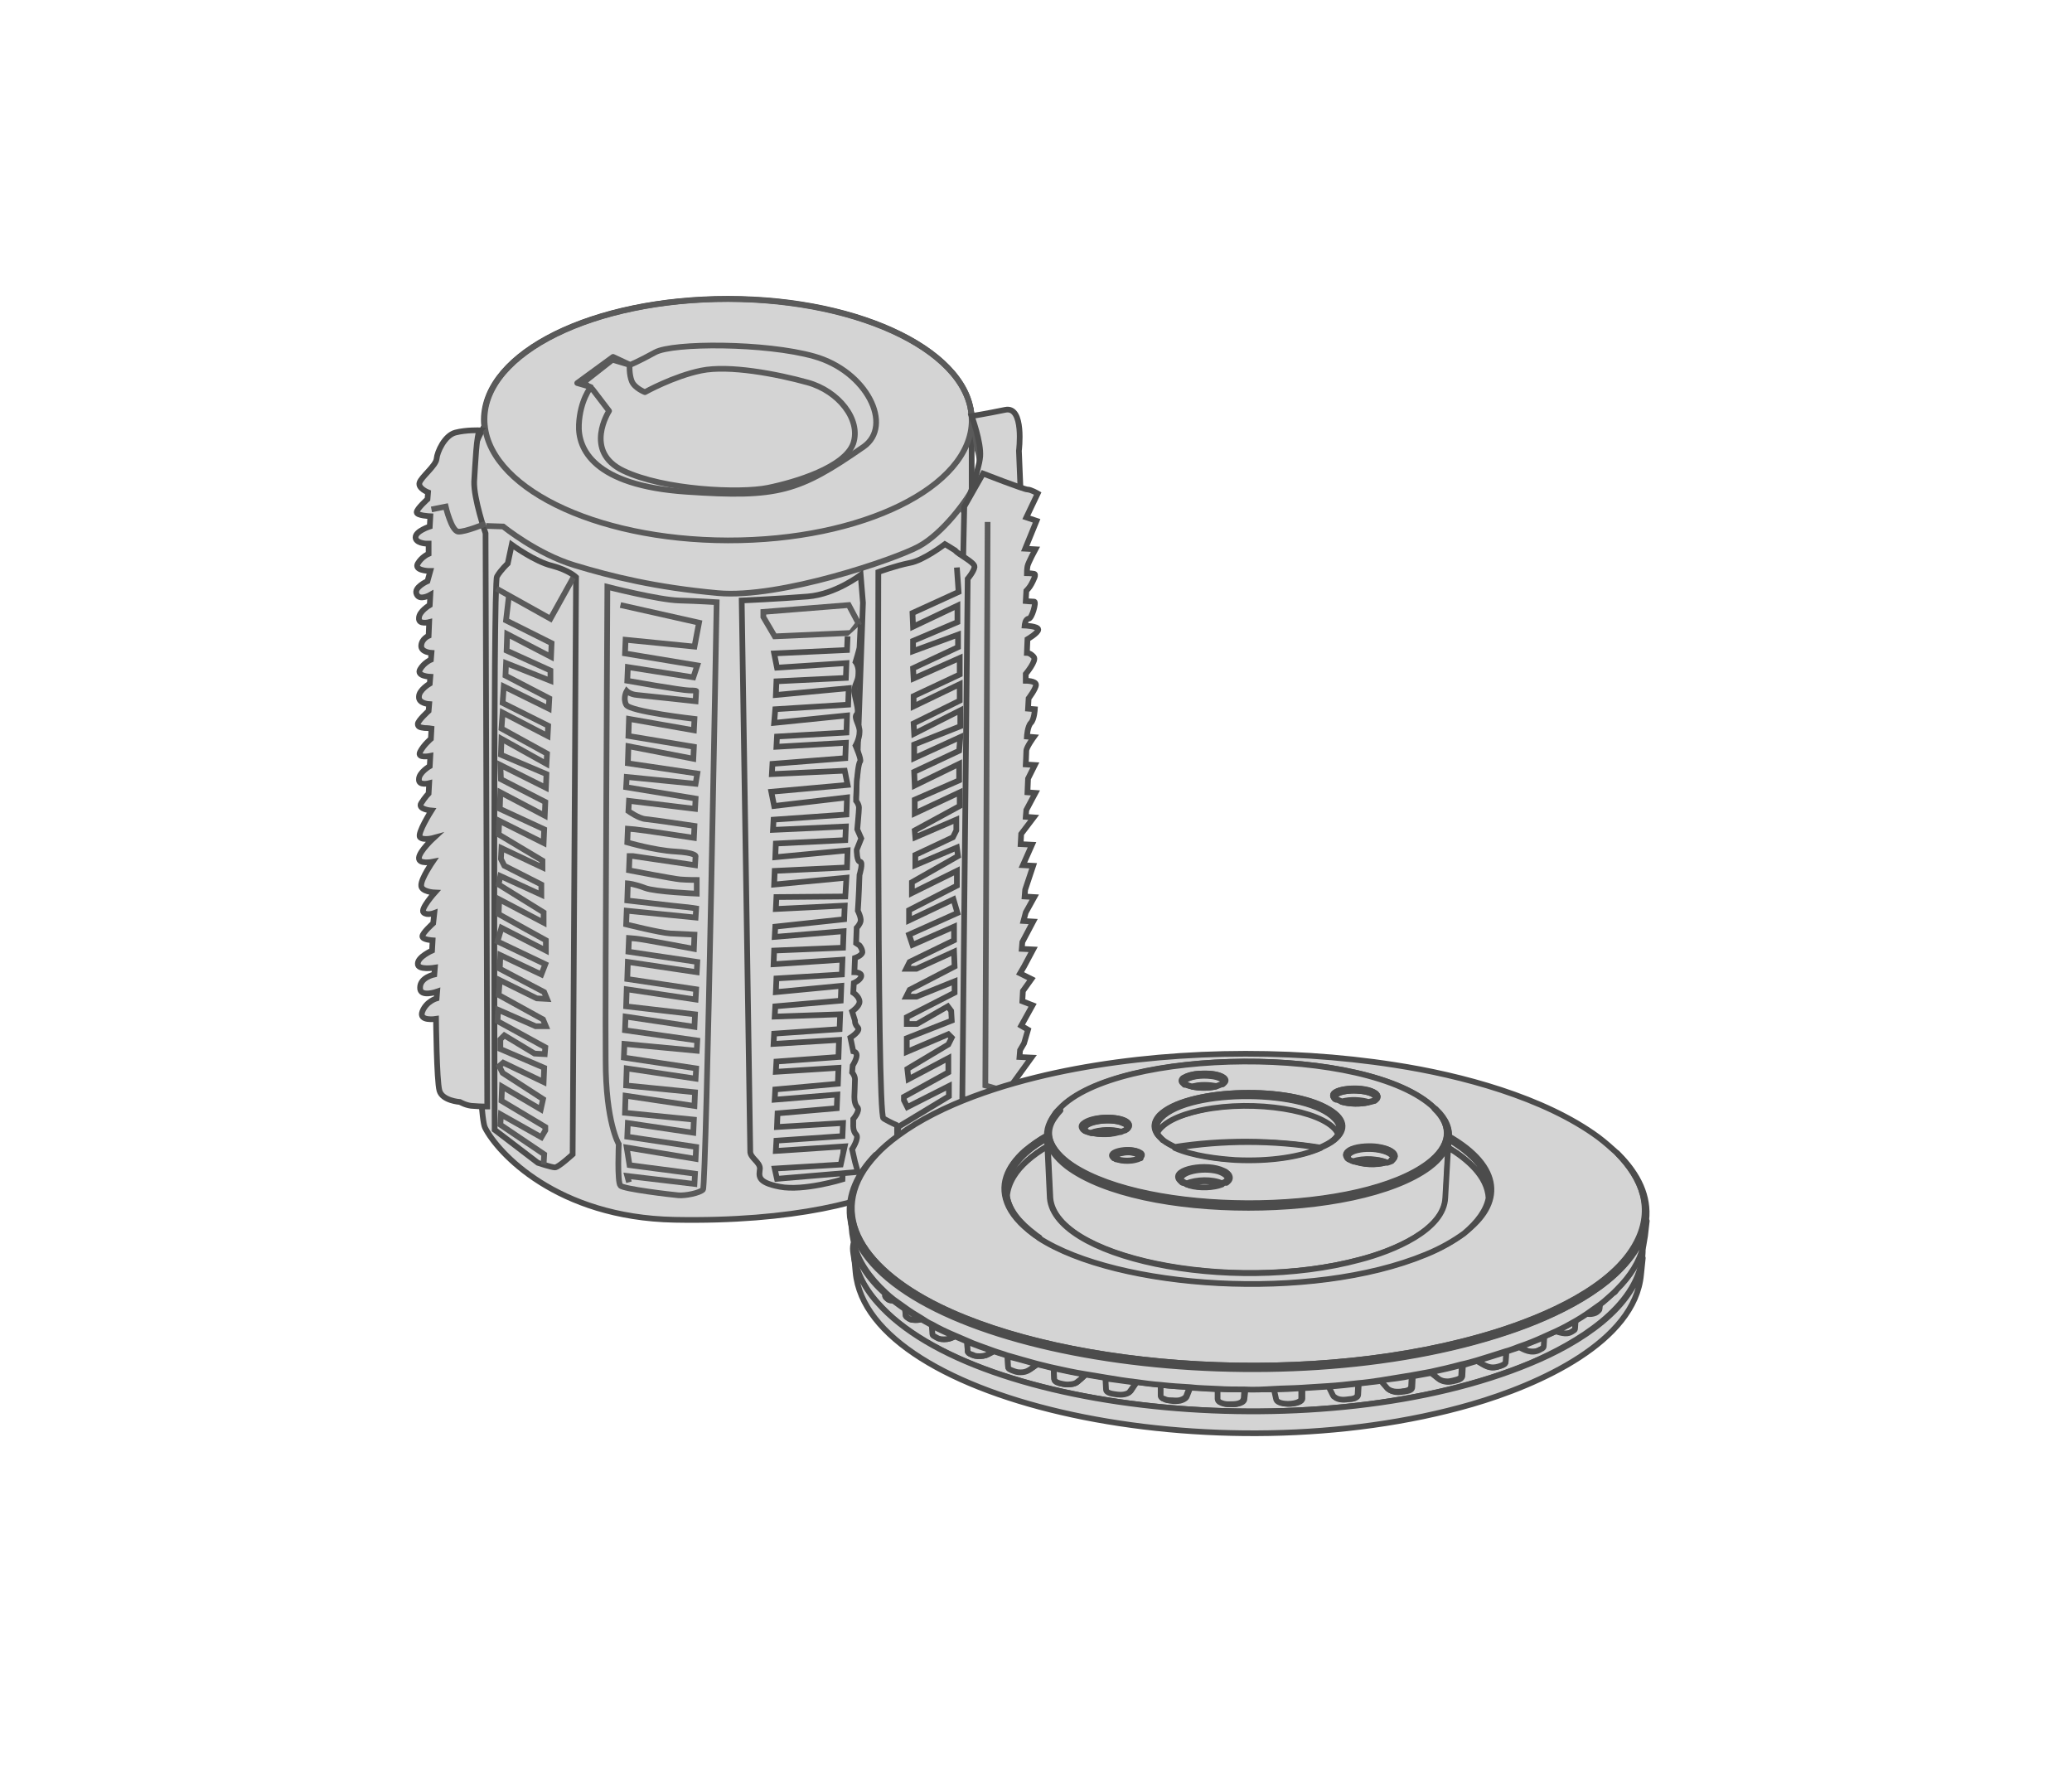 <?xml version="1.0" encoding="UTF-8"?>
<!-- Generator: Adobe Illustrator 27.9.0, SVG Export Plug-In . SVG Version: 6.00 Build 0)  -->
<svg xmlns="http://www.w3.org/2000/svg" xmlns:xlink="http://www.w3.org/1999/xlink" version="1.1" id="图层_1" x="0px" y="0px" viewBox="0 0 364 312" style="enable-background:new 0 0 364 312;" xml:space="preserve">
<style type="text/css">
	.st0{fill:#D4D4D4;stroke:#4C4C4C;stroke-miterlimit:10;}
	.st1{fill:none;stroke:#5A5A5A;stroke-linecap:round;stroke-linejoin:round;stroke-miterlimit:10;}
	.st2{fill:none;stroke:#5A5A5A;stroke-miterlimit:10;}
	.st3{fill:#D4D4D4;stroke:#4C4C4C;stroke-linecap:round;stroke-linejoin:round;stroke-miterlimit:10;}
</style>
<g>
	<path class="st0" d="M170.7,73.8c0-11.7-19.1-21.3-42.8-21.3c-23.7,0-42.8,9.4-42.9,21.2c0,0.4,0,0.8,0.1,1.1l0,0   c0,0-2.8,5.3-2.9,7.1c-0.1,1.8,0.8,111.8,3,116.2s12.6,15.8,33.3,16.2s34.8-3.2,41.1-7.2c6.3-4,6.4-6.4,6.4-6.4l4.7-8.9L170.7,73.8   z"></path>
	<path class="st1" d="M110.7,64.1l-3-1.4l-6.3,4.6l2.4,0.7c0,0-1.9,2.3-2.1,6.6c-0.2,4.2,2.5,10.7,18.9,11.8   c16.1,1.1,19.7,0,31.1-7.9c5.3-3.7,0.6-13.3-8.7-15.9c-8.5-2.4-24.8-2.4-27.9-0.7C112,63.6,110.7,64.1,110.7,64.1z"></path>
	<path class="st1" d="M104.1,68.4l2.9,3.8c0,0-4.6,7.1,2.5,10.5c7.1,3.4,20.5,4,25.4,3c4.9-1,13.5-3.6,15-7.8   c1.4-4.2-2.6-9.2-8-10.7c-5.4-1.5-13.8-3.1-18.7-2.1c-4.9,1-9.9,3.8-9.9,3.8s-1.8-0.7-2.3-1.9c-0.5-1.2-0.4-2.9-0.4-2.9l-3-0.9   l-5.1,4L104.1,68.4z"></path>
	
		<ellipse transform="matrix(2.003793e-03 -1 1 2.003793e-03 53.859 201.494)" class="st2" cx="127.9" cy="73.8" rx="21.2" ry="42.8"></ellipse>
	<path class="st0" d="M84.3,75.6c0,0-2.4-0.1-4.3,0.4s-3.2,3.4-3.3,4.6c-0.1,1.2-2.7,3.2-3,4.2c-0.3,1,1.5,1.7,1.5,1.7l-0.1,1.2   c0,0-1.9,1.7-1.9,2.3c0,0.6,2.4,0.7,2.4,0.7l-0.1,1.8c0,0-2.5,0.8-2.5,1.9c0,1,1.8,1.1,1.8,1.1l0.5,0l0,1.8c0,0-1.2,0.5-1.9,1.7   s1.8,1.3,1.8,1.3l0.4,0l-0.5,1.8c0,0-2.5,1.1-1.9,2.3c0.5,1.2,2.4,0.1,2.4,0.1l-0.1,1.8c0,0-1.9,1.1-1.9,2.3   c-0.1,1.2,1.8,0.7,1.8,0.7l-0.1,2.4c0,0-1.2,0.5-1.3,1.7c-0.1,1.2,1.8,1.3,1.8,1.3l-0.1,1.2c0,0-1.2,0.5-1.9,1.7   c-0.7,1.2,1.8,1.3,1.8,1.3l-0.1,1.2c0,0-1.9,1.1-1.9,2.3c-0.1,1.2,1.8,1.3,1.8,1.3l-0.1,1.2c0,0-1.9,1.7-1.9,2.3   c0,0.6,0.6,0.6,1.2,0.7c0.6,0,1.2,0.1,1.2,0.1l-0.1,1.8c0,0-1.3,1.1-1.9,2.3s1.8,0.7,1.8,0.7l-0.1,1.8c0,0-1.9,1.1-1.9,2.3   c-0.1,1.2,1.8,0.7,1.8,0.7l-0.1,1.8c0,0-0.6,0.6-1.3,1.7s1.8,1.3,1.8,1.3s-2.6,4.1-2,4.7c0.6,0.6,2.4,0.1,2.4,0.1s-2.5,2.3-2.6,3.5   c-0.1,1.2,2.4,0.7,2.4,0.7s-2,2.9-2,4.1c-0.1,1.2,2.4,1.3,2.4,1.3s-2.6,2.9-2,3.5c0.6,0.6,1.9,0.1,1.9,0.1l-0.2,1.8   c0,0-1.9,1.7-1.9,2.3c0,0.6,1.8,0.7,1.8,0.7l-0.1,1.8c0,0-2.5,1.1-2.5,2.3c-0.1,1.2,3,0.7,3,0.7l-0.1,1.2c0,0-2.5,0.5-2.5,2.3   c-0.1,1.8,3,0.7,3,0.7l-0.1,1.2c0,0-1.8,0.5-2.5,2.3c-0.7,1.8,2.4,1.3,2.4,1.3s0.1,10.8,0.6,12.6c0.5,1.8,3.6,2,3.6,2   s1.2,0.7,2.4,0.7c1.2,0.1,2.4,0.1,2.4,0.1L85.3,93.7c0,0-2.1-6.1-2-9.1C83.5,81.6,83.7,76.2,84.3,75.6z"></path>
	<path class="st2" d="M85.4,92.4l3,0.1c0,0,5.9,4.8,12.5,6.8c6.6,2,14.3,3.9,25.2,4.9s31.3-6,35.3-8.2c4.1-2.2,8.6-8.1,10-11.1   s0.3-5.9,0.3-5.9l-1.2-7.3"></path>
	<path class="st0" d="M170.7,73.1c0,0,2.5-0.4,5.9-1.1s2.4,7.2,2.4,7.2l0.3,7.3l-0.3,6.6l-9.6-3.4c0,0,2.6-7,2.8-9.5   C172.4,77.7,170.7,73.1,170.7,73.1z"></path>
	<path class="st2" d="M106.7,103.1c0,0,9,2.3,12.6,2.4s6.6,0.3,6.6,0.3s-1.8,102.6-2.4,103.2c-0.6,0.6-3.1,1.1-4.3,1   c-1.2-0.1-9.7-1.1-10.2-1.7c-0.6-0.6-0.3-7.3-0.3-7.3s-2.3-3.8-2.3-14.7C106.3,175.4,106.7,103.1,106.7,103.1z"></path>
	<path class="st0" d="M151.2,101c0,0-4.4,3.4-9.3,3.8c-4.9,0.4-11.6,0.7-11.6,0.7s1.5,95.5,1.5,96.7c-0.1,1.2,1.7,1.9,1.7,3.1   c-0.1,1.2-0.7,2.4,3.5,3.2s11-1.3,11-1.3l3.6-101.3L151.2,101z"></path>
	<path class="st0" d="M172.7,83.2c0,0,7.2,2.8,7.8,2.8c0.6,0,1.8,0.7,1.8,0.7l-2,4.2l1.8,0.6l-2,4.9l1.8,0.1c0,0-1.3,2.4-1.4,3   s-0.1,1.2-0.1,1.2s0.6,0,1.2,0.1c0.6,0-0.1,1.2-0.4,1.8c-0.3,0.6-0.9,1.2-0.9,1.2l-0.1,1.8c0,0,1.1,0.1,1.5,0.1c0.4,0-0.4,3-1,3   c-0.6,0-0.7,1.2-0.7,1.2s2.4,0.1,2.4,0.7c0,0.6-1.9,1.7-1.9,1.7l-0.1,2.4c0,0,0.6,0,1.2,0.7c0.6,0.6-1.4,3-1.4,3l0,0.6l0,0.6   c0,0,1.8,0,1.8,0.7s-1.3,2.4-1.3,2.4l-0.1,1.8l1.2,0.1c0,0-0.1,1.8-0.7,2.4c-0.6,0.6-0.7,2.4-0.7,2.4l1.2,0.1c0,0-1.3,1.8-1.3,2.4   s-0.1,2.4-0.1,2.4l1.6,0.1l-1.2,2.4l-0.1,2.4l1.4,0.1l-1.6,3l-0.1,1.2l1.4,0.1l-2.2,2.9l-0.1,1.8l2,0.1l-1.6,3.6l1.8,0.1l-1.4,4.2   l-0.1,1.2l1.7,0.1l-1.5,2.7l-0.4,1.5l1.7,0.1l-1.9,3.6l-0.1,1.2l2,0.1l-1.6,3l-0.7,1.2l2,1l-1.5,2.1l-0.1,1.8l1.8,0.7l-2,3.6   l1.2,0.7l-0.7,2.4l-0.7,1.2l-0.1,1.2l2.1,0.1l-5.5,7.6l-8.5-0.4L169.4,89L172.7,83.2z"></path>
	<polyline class="st2" points="173.5,91.7 173.1,190.7 175.5,191.4 176,192.7  "></polyline>
	<path class="st2" d="M109,106.3l13.8,3.1l-0.8,4.2l-12.1-1.2l-0.1,2.4l12.7,2.1l-0.7,2.1l-11.5-1.8l-0.1,2.4c0,0,9.6,1.7,10.9,1.7   s1.2,0.1,1.2,0.1l-0.1,1.8c0,0-9.1-1-10.3-1.1s-1.8-0.7-1.8-0.7s-0.7,1.2-0.1,2.4c0.5,1.2,12,2.5,12,2.5l-0.1,2l-11.4-2l-0.1,3   l11.5,1.9l-0.1,2.1l-11.4-2.2l-0.1,3l12.2,1.8l-0.3,1.8l-12.1-1.2l-0.1,1.8l12.2,2l-0.1,1.8l-11.6-1.4l-0.1,1.8c0,0,1.8,1.3,3,1.4   c1.2,0.1,8.6,1.2,8.6,1.2l-0.1,2.1c0,0-9.2-1.4-10.4-1.5c-1.2-0.1-1.2-0.1-1.2-0.1l-0.1,2.4c0,0,4.8,1.4,8.4,1.6   c3.6,0.2,3.6,0.8,3.6,0.8l-0.1,1.6c0,0-10.3-1.5-10.9-1.6c-0.6,0-0.6,0-0.6,0l-0.1,2.5c0,0,7.8,1.5,9,1.6c1.2,0.1,2.9,0.1,2.9,0.1   l0,2.4c0,0-7.3-0.3-9.1-1c-1.8-0.7-3-0.8-3-0.8l-0.1,3c0,0,8.5,1,9.7,1.1c1.2,0.1,2.4,0.3,2.4,0.3l-0.1,1.6l-12.1-1.2l-0.1,2.4   c0,0,6,1.5,7.8,1.6c1.8,0.1,4.2,0.2,4.2,0.2l-0.1,2.5c0,0-9-1.7-10.2-1.8c-1.2-0.1-1.2-0.1-1.2-0.1l-0.1,2.4l12.1,1.8l-0.1,1.8   l-12.1-1.8l-0.1,3l12.1,1.8l-0.1,1.8l-12.1-1.8l-0.1,3l12.1,1.4l-0.1,2.2l-12.1-1.8l-0.1,2.4l12.7,1.8l-0.1,1.8l-12.7-1.2l-0.1,2.4   l12.7,1.9l-0.1,1.8l-12.1-1.8l-0.1,3l12.1,1.2l-0.1,2.4l-12.1-1.8l-0.1,3l12.1,1.2l-0.1,2.3l-11.5-1.7l-0.1,2.4l12.1,1.8l-0.1,2.1   l-12.1-2l0.5,3.1l11.5,1.5l-0.1,1.8l-11.8-1.4l0.3,1.1"></path>
	<path class="st2" d="M75.8,89.5l2.5-0.5c0,0,1,4.3,2.2,4.4s4.8-1.4,4.8-1.4"></path>
	<polygon class="st2" points="134.1,107.5 149.1,106.3 150.8,109.5 149.5,111.2 136.1,111.8 134.1,108.4  "></polygon>
	<path class="st0" d="M148.9,111.8l-0.1,2.4l-12.8,0.6l0.5,2.5l12.2-0.8l-0.1,2.6l-12.2,0.6l-0.1,2.4l12.8-1.2l-0.1,2.9l-12.8,0.8   L136,127l12.8-1.3l-0.1,3l-12.2,0.7l-0.1,1.8l12.2-0.7l-0.1,2.7l-12.8,1l-0.1,1.8l12.8-0.6l0.5,2.5l-13.4,1.2l0.5,2.5l12.8-1.5   l-0.1,3l-12.8,0.9l-0.1,1.8l12.8-0.6l-0.1,2.4l-12.2,0.6l-0.1,2.4l12.7-1.2l-0.1,3l-12.7,0.6l-0.1,2.4l12.7-1.2l-0.2,3.3l-12.1,0.1   l-0.1,2.1l12.1-0.6l-0.1,2.4l-12.1,1.3l-0.1,1.8l12.1-1l-0.1,2.9l-12.1,0.5l-0.1,2.4l12.1-0.8l-0.1,2.6l-11.5,0.7l-0.1,2.4   l11.5-1.1l-0.1,2.6l-11.5,1l-0.1,1.8l11.5-0.4l-0.1,2.6l-11.5,0.8l-0.1,1.8l11.5-0.7l-0.1,3l-10.9,0.8l-0.1,1.8l11-0.7l-0.1,2.8   l-11,1l-0.1,1.8l11-0.9l-0.1,2.4l-10.4,0.9l-0.1,2.4l11.6-0.7l-0.1,2.3l-11.6,0.8l-0.1,1.8l12.1-0.8l-0.7,3.2l-11.6,0.7l0.4,1.8   l14.2-1.2l-0.5-1.8l-0.5-2.2c0,0,1.3-2,0.7-2.6c-0.6-0.6-0.5-1.7-0.5-1.7l0-1c0,0,1.3-1.5,0.7-2.1s-0.5-2-0.5-2s0.1-2.3,0.1-2.9   s-0.5-1.2-0.5-1.2l0.1-1.2c0,0,0.7-1.1,0.7-1.8c0-0.6-0.6-0.7-0.6-0.7l-0.5-2.4c0,0,1.9-1.2,1.3-1.8c-0.6-0.6-0.5-1.2-0.5-1.2   l-0.5-1.6c0,0,1.3-0.9,1.3-1.7c0-0.9-1.1-1.6-1.1-1.6l0.1-1.7c0,0,1.2-0.5,1.3-1.2s-1.2-0.7-1.2-0.7l0.1-2.5c0,0,1.2-0.4,1.3-1   c0-0.6-0.5-1.2-0.5-1.2l-0.6-0.4l0.1-2.7c0,0,0.6-0.6,0.7-1.2s-0.5-1.8-0.5-1.8s0.2-3.2,0.2-3.7c0-0.5,0.1-2.6,0.1-2.6   s0.7-2.3,0.1-2.3s-0.6-2.1-0.6-2.1l0.8-2l-0.7-1.6c0,0,0.3-3.2,0.3-3.8c0-0.6-0.5-1.2-0.5-1.2l0-0.6c0,0,0.1-1.8,0.1-2.4   c0-0.6,0.1-1.2,0.1-1.2s0.2-2.4,0.5-2.7c0.3-0.3-0.8-2.8-0.8-2.8s0.7-1.2,0.7-2.4c0.1-1.2-1.1-2.5-0.5-3.1c0.6-0.6-0.5-3.1-0.4-4.3   c0.1-1.2,0.7-1.5,0.7-2.9c0.1-1.3-0.5-2-0.5-2s0.7-2.3,0.7-2.6s0.2-4,0.2-4"></path>
	<path class="st0" d="M166,95.6c0,0-3.8,2.9-6.2,3.3c-2.5,0.5-5.5,1.6-5.5,1.6s-0.3,95.4,0.9,96c1.2,0.7,2.6,1.3,2.6,1.3   s-0.5,6.1,0.6,6.7c1.2,0.7,6.8-2.1,7.4-2.1c0.6,0,5.4-3.4,5.2-4s-2-0.1-2-0.1l1-96.6c0,0,1.1-1.3,1.2-2.1s-2.9-2.2-3.4-2.9   C167.2,96.3,166,95.6,166,95.6z"></path>
	<polyline class="st0" points="157.6,199.9 157.6,198.1 166.7,192.6 166.7,190.8 159.4,194.5 158.8,193.3 158.8,192.7 166.6,188.4    166.6,185.9 159.6,189.6 159.4,187.8 166.6,183.5 167.2,182.3 166.6,181.7 159.3,184.8 159.3,182.4 167.2,179.3 167.1,177.6    166.5,176.8 161.1,179.9 159.3,179.9 159.3,178.7 167.7,174.4 167.7,172.4 161,175.1 159.2,175.1 159.8,173.9 167.7,169.8    167.6,167.2 161,170.2 159.2,170.2 159.8,169 167.6,165.2 167.6,162.8 160.3,166 159.7,164.2 168.2,160.4 167.5,158 159.7,161.7    159.7,159.9 168.1,155.6 168.1,153 160.2,156.9 160.2,155 168.3,150.4 168.1,148.9 160.8,152 160.8,150.2 167.4,147.1 168,145.9    168,144 160.8,147.1 160.7,145.9 168.6,141.6 168.6,139.2 160.7,142.9 160.7,140.5 168.5,137.1 168.5,134.2 160.7,138 160.6,135.6    168.5,131.9 168.7,129.5 160.6,133.2 160.6,130.8 168.7,127.6 168.7,124.8 160.6,128.9 160.5,127.1 168.6,123.1 168.6,120.2    160.5,124.1 160.5,122.3 168.6,118.5 168.6,115.6 160.5,119.2 160.4,117.4 168.3,113.7 168.3,111.5 160.4,114.4 160.4,112.6    168.2,109.3 168.2,106.4 160.4,110.1 160.3,107.7 168.4,104 168.1,99.7  "></polyline>
	<path class="st0" d="M89.9,95.7c0,0,4.1,3,7.1,3.7c3,0.8,4.2,2,4.2,2l-0.6,101.4c0,0-2.5,2.3-3.1,2.3s-3-0.8-3-0.8l-7.6-5.8   c0,0-0.3-96,0.4-97.2c0.7-1.2,1.9-2.3,1.9-2.3L89.9,95.7z"></path>
	<polyline class="st2" points="87.2,103.4 96.7,108.7 99.7,103.3 100.7,101.5  "></polyline>
	<polyline class="st2" points="95.5,204.6 95.6,202.8 87.9,197.6 88,195.8 95.1,199.8 95.8,198.6 95.8,198 88.1,193.4 88.2,190.9    95,194.9 95.4,193.1 88.3,188.5 87.7,187.3 88.4,186.7 95.5,190.1 95.6,187.6 87.9,184.3 87.9,182.6 88.6,181.9 93.9,185.1    95.7,185.2 95.8,184 87.4,179.4 87.5,177.4 94.1,180.3 95.9,180.3 95.4,179.1 87.6,174.8 87.8,172.2 94.3,175.4 96.1,175.5    95.6,174.3 87.8,170.2 87.9,167.8 95.1,171.2 95.8,169.4 87.4,165.4 88.1,163 95.9,167 95.9,165.2 87.6,160.6 87.7,158 95.5,162.1    95.5,160.3 87.6,155.4 87.9,153.9 95.1,157.2 95.1,155.4 88.6,152.1 88,150.9 88.1,149 95.3,152.4 95.3,151.2 87.6,146.6    87.7,144.2 95.5,148.1 95.6,145.7 87.8,142.1 87.9,139.2 95.7,143.3 95.8,140.9 88,136.9 87.9,134.4 95.9,138.4 96,136 88,132.6    88.1,129.8 96,134.2 96.1,132.4 88.1,128 88.3,125.2 96.2,129.3 96.3,127.5 88.3,123.5 88.5,120.6 96.4,124.5 96.5,122.7    88.8,118.7 88.9,116.5 96.7,119.6 96.7,117.8 89,114.3 89.1,111.4 96.8,115.4 96.9,113 88.9,109 89.4,104.7  "></polyline>
</g>
<g>
	<path class="st3" d="M284.1,226.6c0,0.1-0.1,0.2-0.1,0.2c-0.1,0.2-0.2,0.3-0.6,0.5C283.6,227.1,283.9,226.8,284.1,226.6z"></path>
	<path class="st3" d="M281.1,229.2l-0.1,0.9c0,0.1-0.1,0.2-0.2,0.3c-0.4,0.4-0.6,0.5-0.9,0.5c-0.4,0.1-0.8,0.1-1.2,0l0,0   C279.6,230.3,280.4,229.8,281.1,229.2z"></path>
	<path class="st3" d="M276.8,232L276.8,232l-0.1,1.4c0,0.2-0.2,0.3-0.3,0.4c-0.7,0.5-1.3,0.8-3.1,0.1l0,0   C274.5,233.3,275.7,232.7,276.8,232z"></path>
	<path class="st3" d="M270.4,237.2c-1.4,0.7-2.7-0.1-3.5-0.5l0,0c1.5-0.6,3-1.2,4.5-1.8l0,0l-0.1,1.7   C271.2,236.9,270.7,237,270.4,237.2z"></path>
	<path class="st3" d="M259.5,239.1c1.4,0.8,2.2,1.6,4,0.9c0.4-0.1,1-0.3,1-0.7l0.1-1.8l0,0c0.7-0.3,1.5-0.5,2.3-0.8l0,0   c0.8,0.4,2.1,1.2,3.5,0.5c0.3-0.2,0.8-0.3,0.8-0.7l0.1-1.7l0,0c0.7-0.3,1.3-0.6,2-0.9l0,0c1.8,0.6,2.4,0.4,3.1-0.1   c0.2-0.1,0.3-0.2,0.3-0.4l0.1-1.4l0,0c0.6-0.4,1.3-0.8,1.9-1.2l0,0c0.4,0.1,0.8,0.1,1.2,0c0.3-0.1,0.5-0.1,0.9-0.5   c0.1-0.1,0.2-0.2,0.2-0.3l0.1-0.9c0.8-0.6,1.5-1.2,2.2-1.9c0.4-0.1,0.5-0.3,0.6-0.5c0.1-0.1,0.1-0.2,0.1-0.2   c2.2-2.3,3.9-4.8,4.6-7.6c0,0.7,0,1.4-0.1,2.1c-1.1,8.7-11.3,14.9-19.7,18.5c-35.9,15-97.3,9.2-114.7-10.6c-2.7-3.1-3.9-6-4.2-8.7   l0,0c-0.1-0.6-0.1-1.1,0-1.6c0.7,3.1,2.7,6.1,5.6,8.7l0,0.4c0,0.1,0.1,0.3,0.3,0.4c0.1,0.1,0.2,0.2,0.4,0.3   c0.2,0.1,0.5,0.1,0.7,0.1c0.7,0.5,1.3,1,2.1,1.5l0.1,1.1c0,0.1,0.1,0.2,0.2,0.3c0.5,0.4,0.8,0.5,1.2,0.5c0.5,0,0.9,0,1.4-0.1   c0.6,0.4,1.3,0.7,1.9,1.1l0.1,1.5c0,0.2,0.2,0.3,0.4,0.4c0.4,0.3,0.8,0.5,1.6,0.5c0.8,0,1.2-0.2,1.9-0.5c0.7,0.3,1.4,0.6,2.1,0.9   l0,0l0.1,1.7c0,0.3,0.3,0.4,0.5,0.5c0.1,0.1,0.6,0.3,0.8,0.3c0.5,0.1,1.3,0.1,1.9-0.1c0.3-0.1,0.5-0.2,1.4-0.7l0,0   c0.8,0.3,1.6,0.5,2.4,0.8l0,0l0.1,1.9c0,0.4,0.5,0.5,0.8,0.6c0.5,0.2,0.8,0.3,1.4,0.3c1.2,0,1.7-0.5,2.9-1.3l0,0   c1,0.2,2,0.5,2.9,0.7l0,0l0.1,1.9c0,0.5,0.8,0.7,1.3,0.8c0.5,0.1,0.9,0.2,1.6,0.1c1-0.1,1.3-0.5,1.5-0.7c0.2-0.2,0.9-0.8,1.1-1l0,0   c1.2,0.2,2.4,0.4,3.6,0.6l0,0l0.1,1.9c0,0.7,1.3,0.8,2,0.9c0.7,0.1,1.6,0,2.1-0.4c0.2-0.1,0.1-0.1,1.2-1.7l0,0   c1.4,0.2,2.8,0.3,4.3,0.5l0,0c0,0,0,1.9,0,1.9c0,0.3,0.2,0.5,0.5,0.6c0.3,0.2,0.7,0.2,1.1,0.3c0.7,0.1,1.1,0.1,1.7,0   c0.4-0.1,0.9-0.3,1.1-0.6c0.1-0.1,0,0,0.7-1.7v0c1.6,0.1,3.3,0.2,5,0.3v1.7c0,0.3,0.3,0.5,0.5,0.6c0.4,0.2,0.8,0.3,1.3,0.3   c0.7,0,1.1,0.1,1.7-0.1c0.4-0.1,0.9-0.3,1-0.7c0-0.1,0-0.1,0.2-1.8c1.7,0,3.5,0,5.2,0c0.4,1.8,0.3,1.7,0.4,1.8   c0.5,1.1,4.4,0.9,4.4-0.2l0-1.8c1.6-0.1,3.1-0.2,4.7-0.3c0.9,1.8,0.9,1.7,1,1.8c0.8,0.6,2,0.5,2.7,0.4c0.4,0,0.8-0.1,1.1-0.3   c0.2-0.1,0.3-0.3,0.3-0.5l0.1-1.9c1.3-0.2,2.7-0.3,4-0.5c1.1,1.3,1.2,1.4,1.2,1.4c0.4,0.4,1.1,0.6,1.7,0.6c0.5,0,0.7-0.1,1.1-0.1   c0.3-0.1,0.8-0.1,1.1-0.3c0.2-0.1,0.3-0.3,0.3-0.5l0.1-1.9c1.1-0.2,2.2-0.4,3.3-0.6c1.5,1.2,1.5,1.3,2.2,1.5c0.9,0.2,1.5,0,2.3-0.2   c0.4-0.1,0.8-0.3,0.9-0.7l0.1-1.9C257.4,239.7,259.2,239.2,259.5,239.1L259.5,239.1z"></path>
	<path class="st3" d="M263.5,240c-1.8,0.6-2.6-0.1-4-0.9c1.6-0.5,3.3-1,5.1-1.6l0,0l-0.1,1.8C264.4,239.7,263.8,239.9,263.5,240z"></path>
	<path class="st3" d="M254.5,199.7c9.4,5.3,9.6,11.9,2.7,17c2.5-1.9,3.9-4,4.3-6.2c0.6-3.5-1.6-7.2-7-10.3L254.5,199.7z"></path>
	<path class="st3" d="M254.5,200.2c5.4,3.2,7.7,6.8,7,10.3c-0.2-3.9-3.8-6.9-7.1-8.9L254.5,200.2z"></path>
	<path class="st3" d="M256.8,239.8l-0.1,1.9c0,0.4-0.5,0.6-0.9,0.7c-0.8,0.2-1.3,0.4-2.3,0.2c-0.7-0.2-0.7-0.3-2.2-1.5   C253.2,240.7,255,240.3,256.8,239.8z"></path>
	<path class="st3" d="M284.1,202.6C284.1,202.7,284.1,202.7,284.1,202.6c4.4,4.5,6.5,9.8,3.5,15.6c-4.1,8-16.1,13.1-24.7,15.8   c-31.7,9.9-75.1,6.7-97.9-4.5c-14.3-7-20-17.1-11.1-26.6c1.1-1.2,2.4-2.3,3.9-3.4c7.6-5.6,18.4-9,27.6-11c18.6-4,40.4-4.4,59.6-1.4   c11.7,1.8,26.3,5.7,35.8,12.7C282,200.7,283.1,201.7,284.1,202.6z M252,194.7c-11.5-11.2-55.8-10.7-65.9,0.2   c-1.5,1.5-2.2,3-2.2,4.6h0c-1.4,0.8-2.7,1.7-3.9,2.7c-3.1,2.8-4.6,6.1-2.8,9.8c1,2,2.8,3.8,5.3,5.4c13.8,8.9,47.7,11.3,68,2.9   c2.7-1.1,4.9-2.3,6.7-3.7c6.9-5.1,6.7-11.6-2.7-17l0,0.5l0,0c0.3-1.7-0.4-3.5-2.2-5.2l-0.1-0.1C252.2,194.9,252.1,194.8,252,194.7   C252,194.7,252,194.7,252,194.7z"></path>
	<path class="st3" d="M252,194.7c3.3,3.3,2.7,6.7-1.1,9.6c-11.7,8.9-46.4,9.5-61.1,1.3c-4.2-2.3-7.2-5.8-4.6-9.7   c0.2-0.4,0.5-0.7,0.9-1.1C196.2,184,240.4,183.5,252,194.7C252,194.7,252,194.7,252,194.7z M235.8,193.6c1.4,0.4,3.2,0.4,4.6,0.1   c0.5-0.1,0.9-0.2,1.2-0.4c0,0-0.1,0.1-0.1,0.1l0.2-0.2c0.2-0.1,0.3-0.2,0.3-0.4c0.1-0.3-0.1-0.5-0.3-0.7c-1.8-1.4-7.1-1-7.5,0.2   c-0.1,0.3,0,0.5,0.3,0.7l0.3,0.2c-0.1,0-0.1-0.1-0.1-0.1c0,0,0,0,0.1,0C235,193.3,235.4,193.4,235.8,193.6z M237.8,204   c1.5,0.5,3.8,0.8,5.8,0.2c0,0,0,0,0,0c0.3-0.1,0.6-0.2,0.8-0.3c0,0-0.1,0.1-0.1,0.1l0.2-0.1l0,0c1.4-0.9,0-2.2-3-2.4   c-1.3-0.1-3.5,0-4.5,0.7c-0.7,0.5-0.7,0.9-0.2,1.4c0,0,0.1,0.1,0.2,0.1C237.2,203.8,237.5,203.9,237.8,204z M209.4,190.9   c1.2,0.3,2.8,0.3,4.2,0c0.3-0.1,0.6-0.2,0.8-0.3c0.2-0.1,0.3-0.1,0.4-0.2c0,0-0.1,0.1-0.1,0.1l0.2-0.2c1-0.7-0.4-1.8-3.5-1.7   c-1.1,0-2,0.1-3,0.5c-0.2,0.1-0.4,0.2-0.6,0.3c-0.4,0.4-0.3,0.7,0.1,1l0.2,0.2c0,0-0.1-0.1-0.1-0.1   C208.4,190.6,208.8,190.8,209.4,190.9z M208.5,208.1c0.2,0.1,0.3,0.1,0.4,0.1c1.8,0.5,4.2,0.4,5.7-0.2c0.3-0.1,0.5-0.2,0.7-0.4   c0,0-0.1,0.1-0.1,0.1l0.2-0.2l0,0c0.5-0.4,0.6-0.8,0.3-1.3c-0.2-0.2-0.4-0.4-0.7-0.5c-3-1.5-9.1-0.3-7.9,1.5   c0.1,0.1,0.2,0.2,0.3,0.3l0.2,0.2c0,0-0.1-0.1-0.1-0.1C208,207.8,208.2,208,208.5,208.1z M198,198.3c0.6-0.5,0.4-1-0.4-1.4   c-1.8-0.9-5.9-0.7-7.3,0.5c-0.4,0.3-0.4,0.7,0,1.1l0,0l0.3,0.2c0,0-0.1-0.1-0.1-0.1c0.1,0,0.1,0.1,0.2,0.1c0.2,0.1,0.5,0.2,0.9,0.3   c1.5,0.4,3.7,0.3,5.2-0.2c0.4-0.1,0.7-0.3,1-0.5c0,0-0.1,0.1-0.1,0.1L198,198.3L198,198.3z M200.4,203.3c0.3-0.3,0.3-0.6-0.1-0.8   c-1.5-0.9-5.4-0.2-4.7,0.8c0,0.1,0.1,0.1,0.2,0.2l0.3,0.2c0,0-0.1-0.1-0.1-0.1c1,0.5,3.2,0.5,4.3-0.1c0,0,0,0,0.1,0   C200.3,203.4,200.3,203.4,200.4,203.3z M204.3,200.3c0.6,0.5,1.4,0.9,2.2,1.3c3.2,1.4,7.5,2,10.6,2.1c6.2,0.3,11.6-0.6,15-2.1   c0.9-0.4,1.7-0.8,2.3-1.3c2.2-1.8,2.1-3.9-1.6-5.8c-7.6-3.9-24.5-3.1-29,1.4c-1.5,1.5-1.1,3,0.5,4.3   C204.2,200.3,204.2,200.3,204.3,200.3z"></path>
	<path class="st3" d="M248,241.7l-0.1,1.9c0,0.2-0.2,0.4-0.3,0.5c-0.3,0.2-0.8,0.3-1.1,0.3c-0.4,0.1-0.6,0.1-1.1,0.1   c-0.6,0-1.3-0.2-1.7-0.6c0,0-0.1-0.1-1.2-1.4C244.4,242.3,246.2,242.1,248,241.7z"></path>
	<path class="st3" d="M236.8,203.3c-0.1-0.5,0.7-1,1.6-1.2c2.9-0.7,6.6,0.3,6.3,1.5c0,0.1-0.1,0.2-0.2,0.4c-0.2,0.1-0.5,0.2-0.8,0.3   c0,0,0,0,0,0c-1.5-0.7-4.1-0.8-5.8-0.2c-0.4-0.1-0.7-0.3-0.9-0.4C236.8,203.5,236.8,203.4,236.8,203.3z"></path>
	<path class="st3" d="M244.7,203.5l0,0.2l-0.2,0.1l0,0c0,0,0,0-0.1,0C244.6,203.8,244.6,203.6,244.7,203.5z"></path>
	<path class="st3" d="M244.5,203.9l-0.2,0.1C244.4,203.9,244.4,203.9,244.5,203.9C244.5,203.9,244.5,203.9,244.5,203.9z"></path>
	<path class="st3" d="M234.5,192.8c0-0.2,0.1-0.4,0.4-0.6c1.5-0.9,5.3-0.7,6.5,0.2c0.2,0.2,0.3,0.3,0.3,0.5l0,0   c0,0.1-0.1,0.2-0.1,0.3c-0.3,0.2-0.7,0.3-1.2,0.4c-1.3-0.4-3.2-0.5-4.6-0.1c-0.4-0.1-0.8-0.3-1.1-0.5c0,0,0,0-0.1,0   C234.5,193,234.5,192.9,234.5,192.8z"></path>
	<path class="st3" d="M241.7,193.2l-0.2,0.2c0,0,0.1-0.1,0.1-0.1C241.6,193.2,241.6,193.2,241.7,193.2z"></path>
	<path class="st3" d="M243.6,204.2c-1.9,0.6-4.3,0.4-5.8-0.2C239.5,203.4,242.1,203.6,243.6,204.2z"></path>
	<path class="st3" d="M237,202.1c1.1-0.7,3.2-0.8,4.5-0.7c3,0.3,4.4,1.6,3,2.4l0.2-0.1l0-0.2c0.3-1.1-3.4-2.2-6.3-1.5   c-0.9,0.2-1.7,0.7-1.6,1.2l0,0.2C236.3,203,236.3,202.6,237,202.1z"></path>
	<path class="st3" d="M238.6,243.1l-0.1,1.9c0,0.2-0.2,0.4-0.3,0.5c-0.3,0.2-0.8,0.3-1.1,0.3c-0.7,0.1-1.9,0.3-2.7-0.4   c-0.2-0.1-0.1,0-1-1.8C235.1,243.5,236.8,243.3,238.6,243.1z"></path>
	<path class="st3" d="M240.3,193.7c-1.3,0.3-3.2,0.3-4.6-0.1C237.1,193.2,239,193.3,240.3,193.7z"></path>
	<path class="st3" d="M236.9,203.6c-0.1,0-0.1-0.1-0.2-0.1l0-0.2C236.8,203.4,236.8,203.5,236.9,203.6z"></path>
	<path class="st3" d="M213,194.6c9.7-1.4,20.6,0.8,22.1,4.6c-0.2,0.4-0.5,0.8-0.9,1.1c-0.6,0.5-1.4,0.9-2.3,1.3   c-8.2-1.3-17.3-1.4-25.5-0.1l0,0c-0.8-0.4-1.6-0.8-2.2-1.3c-0.4-0.4-0.8-0.8-1-1.2c0.1-0.3,0.4-0.7,0.7-1.1   C206,196.1,210.2,195.1,213,194.6z"></path>
	<path class="st3" d="M234.7,193.2l-0.3-0.2c0,0,0,0,0,0c0,0,0.1,0.1,0.1,0.1C234.6,193.1,234.7,193.2,234.7,193.2z"></path>
	<path class="st3" d="M234.6,193.1c0,0-0.1,0-0.1-0.1l0-0.2C234.5,192.9,234.5,193,234.6,193.1z"></path>
	<path class="st3" d="M241.4,192.4c-1.1-0.9-5-1.1-6.5-0.2c-0.3,0.2-0.4,0.4-0.4,0.6l0,0.2c0,0,0,0,0,0l0,0   c-0.2-0.2-0.4-0.4-0.3-0.7c0.4-1.2,5.7-1.5,7.5-0.2c0.2,0.2,0.4,0.4,0.3,0.7c0,0.1-0.2,0.3-0.3,0.4l0,0c0,0-0.1,0.1-0.1,0.1   c0.1-0.1,0.1-0.2,0.1-0.3l0,0C241.7,192.8,241.6,192.6,241.4,192.4z"></path>
	<path class="st3" d="M228.6,243.9l0,1.8c0,1.1-4,1.3-4.4,0.2c0-0.1,0,0.1-0.4-1.8C225.4,244.1,227,244,228.6,243.9z"></path>
	<path class="st3" d="M232,201.7c-3.4,1.5-8.7,2.4-15,2.1c-3-0.2-7.4-0.7-10.6-2.1l0,0C214.7,200.3,223.8,200.3,232,201.7z"></path>
	<path class="st3" d="M218.6,244.1c-0.1,1.7-0.1,1.7-0.2,1.8c-0.1,0.4-0.6,0.6-1,0.7c-0.5,0.1-1,0.1-1.7,0.1c-0.4,0-0.9-0.1-1.3-0.3   c-0.3-0.1-0.5-0.4-0.5-0.6V244C215.5,244.1,217,244.1,218.6,244.1z"></path>
	<path class="st3" d="M215.5,207.6l-0.2,0.2c0,0,0.1-0.1,0.1-0.1l0,0C215.4,207.6,215.5,207.6,215.5,207.6z"></path>
	<path class="st3" d="M215,190.3l-0.2,0.2c0,0,0.1-0.1,0.1-0.1C214.9,190.4,214.9,190.4,215,190.3z"></path>
	<path class="st3" d="M208,190.2c-0.1-0.7,1.5-1.2,3.5-1.3c0.9,0,2.1,0.1,2.9,0.5c0.3,0.2,0.6,0.4,0.6,0.6v0c0,0.1,0,0.2-0.1,0.3   c-0.1,0.1-0.3,0.1-0.4,0.2c-0.3,0.1-0.5,0.2-0.8,0.3c-0.6-0.1-1.3-0.2-2.1-0.2c-0.8,0-1.6,0.1-2.1,0.3c-0.5-0.1-1-0.3-1.3-0.5   C208,190.4,208,190.3,208,190.2z"></path>
	<path class="st3" d="M208.5,208.1c1.5-0.7,4.5-0.8,6.2,0c-1.5,0.6-3.9,0.7-5.7,0.2C208.8,208.2,208.7,208.1,208.5,208.1z"></path>
	<path class="st3" d="M211.5,190.7c0.8,0,1.6,0.1,2.1,0.2c-1.4,0.3-3,0.3-4.2,0C209.9,190.8,210.6,190.7,211.5,190.7z"></path>
	<path class="st3" d="M203.9,245.2l0-1.9l0,0c1.7,0.2,3.4,0.3,5.1,0.4v0c-0.7,1.7-0.6,1.7-0.7,1.7c-0.2,0.3-0.7,0.5-1.1,0.6   c-0.6,0.1-1,0-1.7,0c-0.4,0-0.7-0.1-1.1-0.3C204.2,245.7,203.9,245.5,203.9,245.2C203.9,245.2,203.9,245.2,203.9,245.2z"></path>
	<path class="st3" d="M208.1,190.5l-0.2-0.2C208,190.4,208,190.4,208.1,190.5C208.1,190.5,208.1,190.5,208.1,190.5z"></path>
	<path class="st3" d="M208.5,189.1c1-0.4,1.9-0.5,3-0.5c3.1,0,4.5,1,3.5,1.7l0,0c0,0-0.1,0.1-0.1,0.1c0.1-0.1,0.1-0.2,0.1-0.3v0   c0-0.2-0.2-0.5-0.6-0.6c-0.8-0.4-2-0.5-2.9-0.5c-1.9,0-3.6,0.6-3.5,1.3c0,0.1,0,0.1,0.1,0.2c0,0-0.1,0-0.1-0.1l0,0   c-0.4-0.3-0.5-0.6-0.1-1C208.1,189.3,208.3,189.2,208.5,189.1z"></path>
	<path class="st3" d="M207.9,207.8l-0.2-0.2c0,0,0.1,0.1,0.1,0.1C207.8,207.7,207.8,207.8,207.9,207.8z"></path>
	<path class="st3" d="M214,205.9c-2.9-0.8-6.9,0.2-6.5,1.5c0,0.1,0.1,0.2,0.2,0.4c0,0-0.1-0.1-0.1-0.1l0,0c-0.1-0.1-0.2-0.2-0.3-0.3   c-1.2-1.8,4.9-3,7.9-1.5c0.3,0.1,0.5,0.3,0.7,0.5c0.3,0.5,0.2,0.9-0.3,1.3l0,0c0,0-0.1,0-0.1,0.1c0.1-0.1,0.2-0.3,0.2-0.4   C215.7,206.7,214.9,206.2,214,205.9z"></path>
	<path class="st3" d="M207.5,207.3c-0.4-1.3,3.6-2.3,6.5-1.5c0.9,0.3,1.7,0.8,1.6,1.3c0,0.1-0.1,0.3-0.2,0.4l0,0   c-0.2,0.1-0.5,0.3-0.7,0.4c-1.7-0.8-4.6-0.7-6.2,0c-0.3-0.1-0.5-0.2-0.8-0.4C207.6,207.6,207.5,207.5,207.5,207.3z"></path>
	<path class="st3" d="M204,198.1c-0.4,0.4-0.6,0.7-0.7,1.1c-0.4-0.9-0.2-1.9,0.7-2.8c5.1-5.2,25.8-5,30.5,0.2c0.9,0.9,1,1.9,0.6,2.7   c-1.5-3.7-12.5-6-22.1-4.6C210.2,195.1,206,196.1,204,198.1z"></path>
	<path class="st3" d="M234.5,196.5c-4.8-5.2-25.4-5.4-30.5-0.2c-0.9,0.9-1.1,1.9-0.7,2.8c0.2,0.4,0.5,0.8,1,1.2c0,0-0.1-0.1-0.1-0.1   c-1.6-1.3-1.9-2.8-0.5-4.3c4.5-4.5,21.4-5.3,29-1.4c3.7,1.9,3.8,4,1.6,5.8c0.4-0.4,0.7-0.7,0.9-1.1   C235.5,198.3,235.4,197.4,234.5,196.5z"></path>
	<path class="st3" d="M199.9,202.8c0.1,0.1,0.3,0.2,0.3,0.3c0,0.1,0,0.2,0,0.3c-1.1,0.7-3.3,0.6-4.3,0.1c0,0,0,0,0,0   C195.3,202.8,198.3,202,199.9,202.8z"></path>
	<path class="st3" d="M199.6,242.9L199.6,242.9c-1.1,1.6-1.1,1.5-1.2,1.7c-0.5,0.4-1.4,0.5-2.1,0.4c-0.7-0.1-2-0.2-2-0.9l-0.1-1.9   l0,0C196,242.4,197.8,242.7,199.6,242.9z"></path>
	<path class="st3" d="M198,198.1l0,0.2c0,0-0.1,0.1-0.1,0.1c0,0,0,0,0,0C198,198.3,198,198.2,198,198.1z"></path>
	<path class="st3" d="M198,198C198,198,198,198.1,198,198L198,198z"></path>
	<path class="st3" d="M198,198L198,198c0,0.1,0,0.3-0.1,0.4c-0.3,0.2-0.6,0.3-1,0.5c-1.5-0.5-3.7-0.4-5.2,0.2   c-0.3-0.1-0.6-0.2-0.9-0.3c-0.1,0-0.1-0.1-0.2-0.1l0,0c-0.1-0.1-0.2-0.2-0.2-0.4v0c0-0.2,0.1-0.4,0.3-0.5c1.1-1,5-1.3,6.7-0.4   C197.8,197.5,198,197.8,198,198z"></path>
	<path class="st3" d="M197.9,198.4c0,0,0.1-0.1,0.1-0.1v0l-0.3,0.3C197.8,198.5,197.9,198.5,197.9,198.4   C197.9,198.4,197.9,198.4,197.9,198.4z"></path>
	<path class="st3" d="M195.8,203.5C195.8,203.6,195.8,203.6,195.8,203.5c0.1,0.1,0.1,0.1,0.2,0.1l-0.3-0.2   C195.7,203.5,195.8,203.5,195.8,203.5z"></path>
	<path class="st3" d="M200.2,202.5c0.4,0.2,0.5,0.6,0.1,0.8c0,0-0.1,0.1-0.1,0.1c0,0,0,0-0.1,0c0.1-0.1,0.1-0.2,0-0.3   c-0.1-0.1-0.2-0.2-0.3-0.3c-1.5-0.8-4.5-0.1-4,0.7c0,0,0,0,0,0c0,0,0,0-0.1,0c0,0-0.1,0-0.1-0.1l0,0c-0.1-0.1-0.1-0.1-0.2-0.2   C194.8,202.2,198.7,201.5,200.2,202.5z"></path>
	<path class="st3" d="M191.7,199c1.5-0.6,3.8-0.6,5.2-0.2C195.4,199.4,193.2,199.4,191.7,199z"></path>
	<path class="st3" d="M190.8,198.7l-0.3-0.2c0,0,0.1,0.1,0.1,0.1l0,0C190.7,198.7,190.7,198.7,190.8,198.7z"></path>
	<path class="st3" d="M190.7,241.5L190.7,241.5c-0.2,0.2-0.9,0.9-1.1,1c-0.3,0.2-0.5,0.6-1.5,0.7c-0.7,0.1-1.1,0-1.6-0.1   c-0.5-0.1-1.2-0.3-1.3-0.8l-0.1-1.9l0,0C187,240.8,188.8,241.2,190.7,241.5z"></path>
	<path class="st3" d="M190.7,198.6c-0.1,0-0.1-0.1-0.1-0.1l0,0l0-0.3C190.5,198.4,190.5,198.5,190.7,198.6z"></path>
	<path class="st3" d="M197.7,196.9c0.7,0.4,0.9,0.9,0.4,1.4l0-0.2c0,0,0,0,0,0c0-0.3-0.2-0.5-0.6-0.7c-1.6-0.9-5.5-0.6-6.7,0.4   c-0.2,0.2-0.3,0.3-0.3,0.5l0,0.3l0,0c-0.5-0.4-0.4-0.8,0-1.1C191.7,196.2,195.9,196,197.7,196.9z"></path>
	<path class="st3" d="M251.1,204.9c2-1.5,3.1-3.1,3.4-4.8c0,0,0,0,0,0l-0.5,10.3c-0.3,5.7-9.2,9.4-15,10.9   c-22.9,6.1-54.5-0.4-54.5-11.3l-0.5-10.1c0,0,0,0,0,0h0c0.2,1.7,1.4,3.3,3.3,4.7C200.3,214.5,238.4,214.3,251.1,204.9z"></path>
	<path class="st3" d="M189.8,205.7c14.7,8.2,49.4,7.6,61.1-1.3c3.8-2.9,4.5-6.4,1.1-9.6c0.1,0.1,0.1,0.1,0.2,0.2l0.1,0.1   c1.8,1.7,2.5,3.5,2.2,5.2c-0.3,1.7-1.4,3.3-3.4,4.8c-12.7,9.4-50.8,9.6-63.7-0.2c-1.9-1.5-3.1-3.1-3.3-4.7c0-0.2,0-0.3,0-0.5   c-0.1-1.5,0.6-3.1,2.2-4.6c-0.3,0.3-0.6,0.7-0.9,1.1C182.6,199.9,185.7,203.3,189.8,205.7z"></path>
	<path class="st3" d="M182.2,239.7L182.2,239.7c-1.3,0.9-1.7,1.4-2.9,1.4c-0.6,0-0.9-0.1-1.4-0.3c-0.3-0.1-0.8-0.3-0.8-0.6l-0.1-1.9   l0,0C178.7,238.7,180.4,239.2,182.2,239.7z"></path>
	<path class="st3" d="M176.8,209.6c-0.2-2.4,0.9-4.8,3.5-7.1c1.1-1,2.3-1.8,3.6-2.6l0.1,1.5c-1.3,0.7-2.5,1.6-3.6,2.6   c-1.8,1.7-3.4,3.8-3.5,6.2C176.8,210,176.8,209.8,176.8,209.6L176.8,209.6z"></path>
	<path class="st3" d="M176.9,210.2c0.2-2.5,1.7-4.6,3.5-6.2c1.1-1,2.3-1.8,3.6-2.6l0.4,8.6c0,10.9,31.6,17.5,54.5,11.3   c5.8-1.5,14.8-5.2,15-10.9l0.5-8.8c3.3,2,6.9,5,7.1,8.9c-0.4,2.1-1.9,4.2-4.3,6.2c-1.8,1.3-4,2.6-6.7,3.7c-20.3,8.4-54.2,6-68-2.9   l0,0c-0.2-0.2-0.4-0.3-0.7-0.5l0,0C179,214.9,177.3,212.6,176.9,210.2L176.9,210.2z"></path>
	<path class="st3" d="M180.3,202.5c-2.6,2.3-3.7,4.8-3.5,7.1l0,0c0,0.2,0,0.4,0.1,0.6c0.4,2.4,2.2,4.6,5,6.7l0,0   c0.2,0.2,0.4,0.3,0.7,0.5l0,0c-2.5-1.6-4.3-3.4-5.3-5.4c-1.8-3.7-0.3-7.1,2.8-9.8c1.2-1,2.5-2,3.9-2.7h0c0,0.2,0,0.3,0,0.5h0   c0,0,0,0,0,0C182.7,200.7,181.4,201.5,180.3,202.5z"></path>
	<path class="st3" d="M174.6,237.4L174.6,237.4c-1,0.5-1.2,0.6-1.4,0.7c-0.6,0.2-1.4,0.2-1.9,0.1c-0.2-0.1-0.7-0.3-0.8-0.3   c-0.2-0.1-0.5-0.3-0.5-0.5l-0.1-1.7l0,0C171.3,236.3,172.9,236.9,174.6,237.4z"></path>
	<path class="st3" d="M167.7,234.8c-0.7,0.3-1,0.5-1.9,0.5c-0.8,0-1.1-0.2-1.6-0.5c-0.2-0.1-0.4-0.2-0.4-0.4l-0.1-1.5   C165,233.6,166.4,234.2,167.7,234.8z"></path>
	<path class="st3" d="M161.9,231.8c-0.5,0.1-0.9,0.2-1.4,0.1c-0.4,0-0.7-0.1-1.2-0.5c-0.1-0.1-0.2-0.2-0.2-0.3L159,230   C159.9,230.6,160.9,231.2,161.9,231.8z"></path>
	<path class="st3" d="M155.5,227.3c0.5,0.4,0.9,0.8,1.4,1.2c-0.2,0-0.5-0.1-0.7-0.1c-0.2-0.1-0.3-0.2-0.4-0.3   c-0.1-0.1-0.2-0.3-0.3-0.4L155.5,227.3z"></path>
	<path class="st3" d="M288.3,223.9c-1.1,11.9-18,19.4-29.7,22.8c-44.8,13-106.2-0.3-108.3-23.2l-0.3-3.3c0.3,2.7,1.5,5.7,4.2,8.7   c17.4,19.8,78.8,25.6,114.7,10.6c8.5-3.5,18.6-9.8,19.7-18.5L288.3,223.9z"></path>
	<path class="st3" d="M218.6,244.1c-1.5,0-3.1,0-4.6-0.1c-1.7-0.1-3.3-0.1-5-0.3c-1.7-0.1-3.4-0.2-5.1-0.4c-1.4-0.1-2.9-0.3-4.3-0.5   c-1.8-0.2-3.6-0.5-5.4-0.8c-1.2-0.2-2.4-0.4-3.6-0.6c-1.9-0.3-3.7-0.7-5.5-1.1c-1-0.2-2-0.5-2.9-0.7c-1.8-0.5-3.6-1-5.3-1.5   c-0.8-0.3-1.6-0.5-2.4-0.8c-1.6-0.6-3.2-1.1-4.7-1.8c-0.7-0.3-1.4-0.6-2.1-0.9c-1.4-0.6-2.7-1.2-3.9-1.9c-0.7-0.3-1.3-0.7-1.9-1.1   c-1-0.6-2-1.2-2.8-1.8c-0.7-0.5-1.4-1-2.1-1.5c-0.5-0.4-1-0.8-1.4-1.2c-2.9-2.7-4.9-5.6-5.6-8.7c-0.1-0.6-0.2-1.1-0.3-1.7l-0.3-3   c0.2,1.5,0.6,3,1.4,4.5c10.8,20.6,73.9,29.2,114.2,15.7c8.1-2.7,18.9-7.7,22.9-15.2c0.7-1.4,1.2-2.8,1.4-4.2l-0.3,2.6   c-0.1,0.6-0.2,1.2-0.3,1.8c-0.7,2.8-2.3,5.3-4.6,7.6c-0.2,0.2-0.5,0.5-0.7,0.7c-0.7,0.6-1.4,1.3-2.2,1.9c-0.8,0.6-1.6,1.1-2.4,1.7   c-0.6,0.4-1.2,0.8-1.9,1.2c-1.2,0.7-2.3,1.3-3.6,1.9c-0.7,0.3-1.3,0.6-2,0.9c-1.5,0.7-3,1.3-4.5,1.8c-0.8,0.3-1.5,0.6-2.3,0.8   c-1.8,0.6-3.5,1.1-5.1,1.6c-0.3,0.1-2.1,0.6-2.7,0.7c-1.8,0.5-3.6,0.9-5.4,1.3c-1.1,0.2-2.2,0.4-3.3,0.6c-1.8,0.3-3.6,0.6-5.5,0.9   c-1.3,0.2-2.7,0.4-4,0.5c-1.7,0.2-3.5,0.4-5.2,0.5c-1.6,0.1-3.1,0.2-4.7,0.3c-1.6,0.1-3.2,0.1-4.8,0.2   C222,244.1,220.3,244.2,218.6,244.1z"></path>
	<path class="st3" d="M287.8,218.8c-4,7.5-14.8,12.5-22.9,15.2c-40.4,13.6-103.5,4.9-114.2-15.7c-0.8-1.5-1.2-3-1.4-4.5   c-0.4-3.9,1.3-7.6,4.5-10.9c-8.9,9.4-3.1,19.5,11.1,26.6c22.8,11.2,66.2,14.4,97.9,4.5c8.6-2.7,20.6-7.8,24.7-15.8   c3-5.8,1-11.2-3.4-15.6c0.1,0.1,0.3,0.3,0.3,0.3c3.4,3.4,5.3,7.3,4.8,11.5C289,215.9,288.6,217.3,287.8,218.8z"></path>
</g>
</svg>
